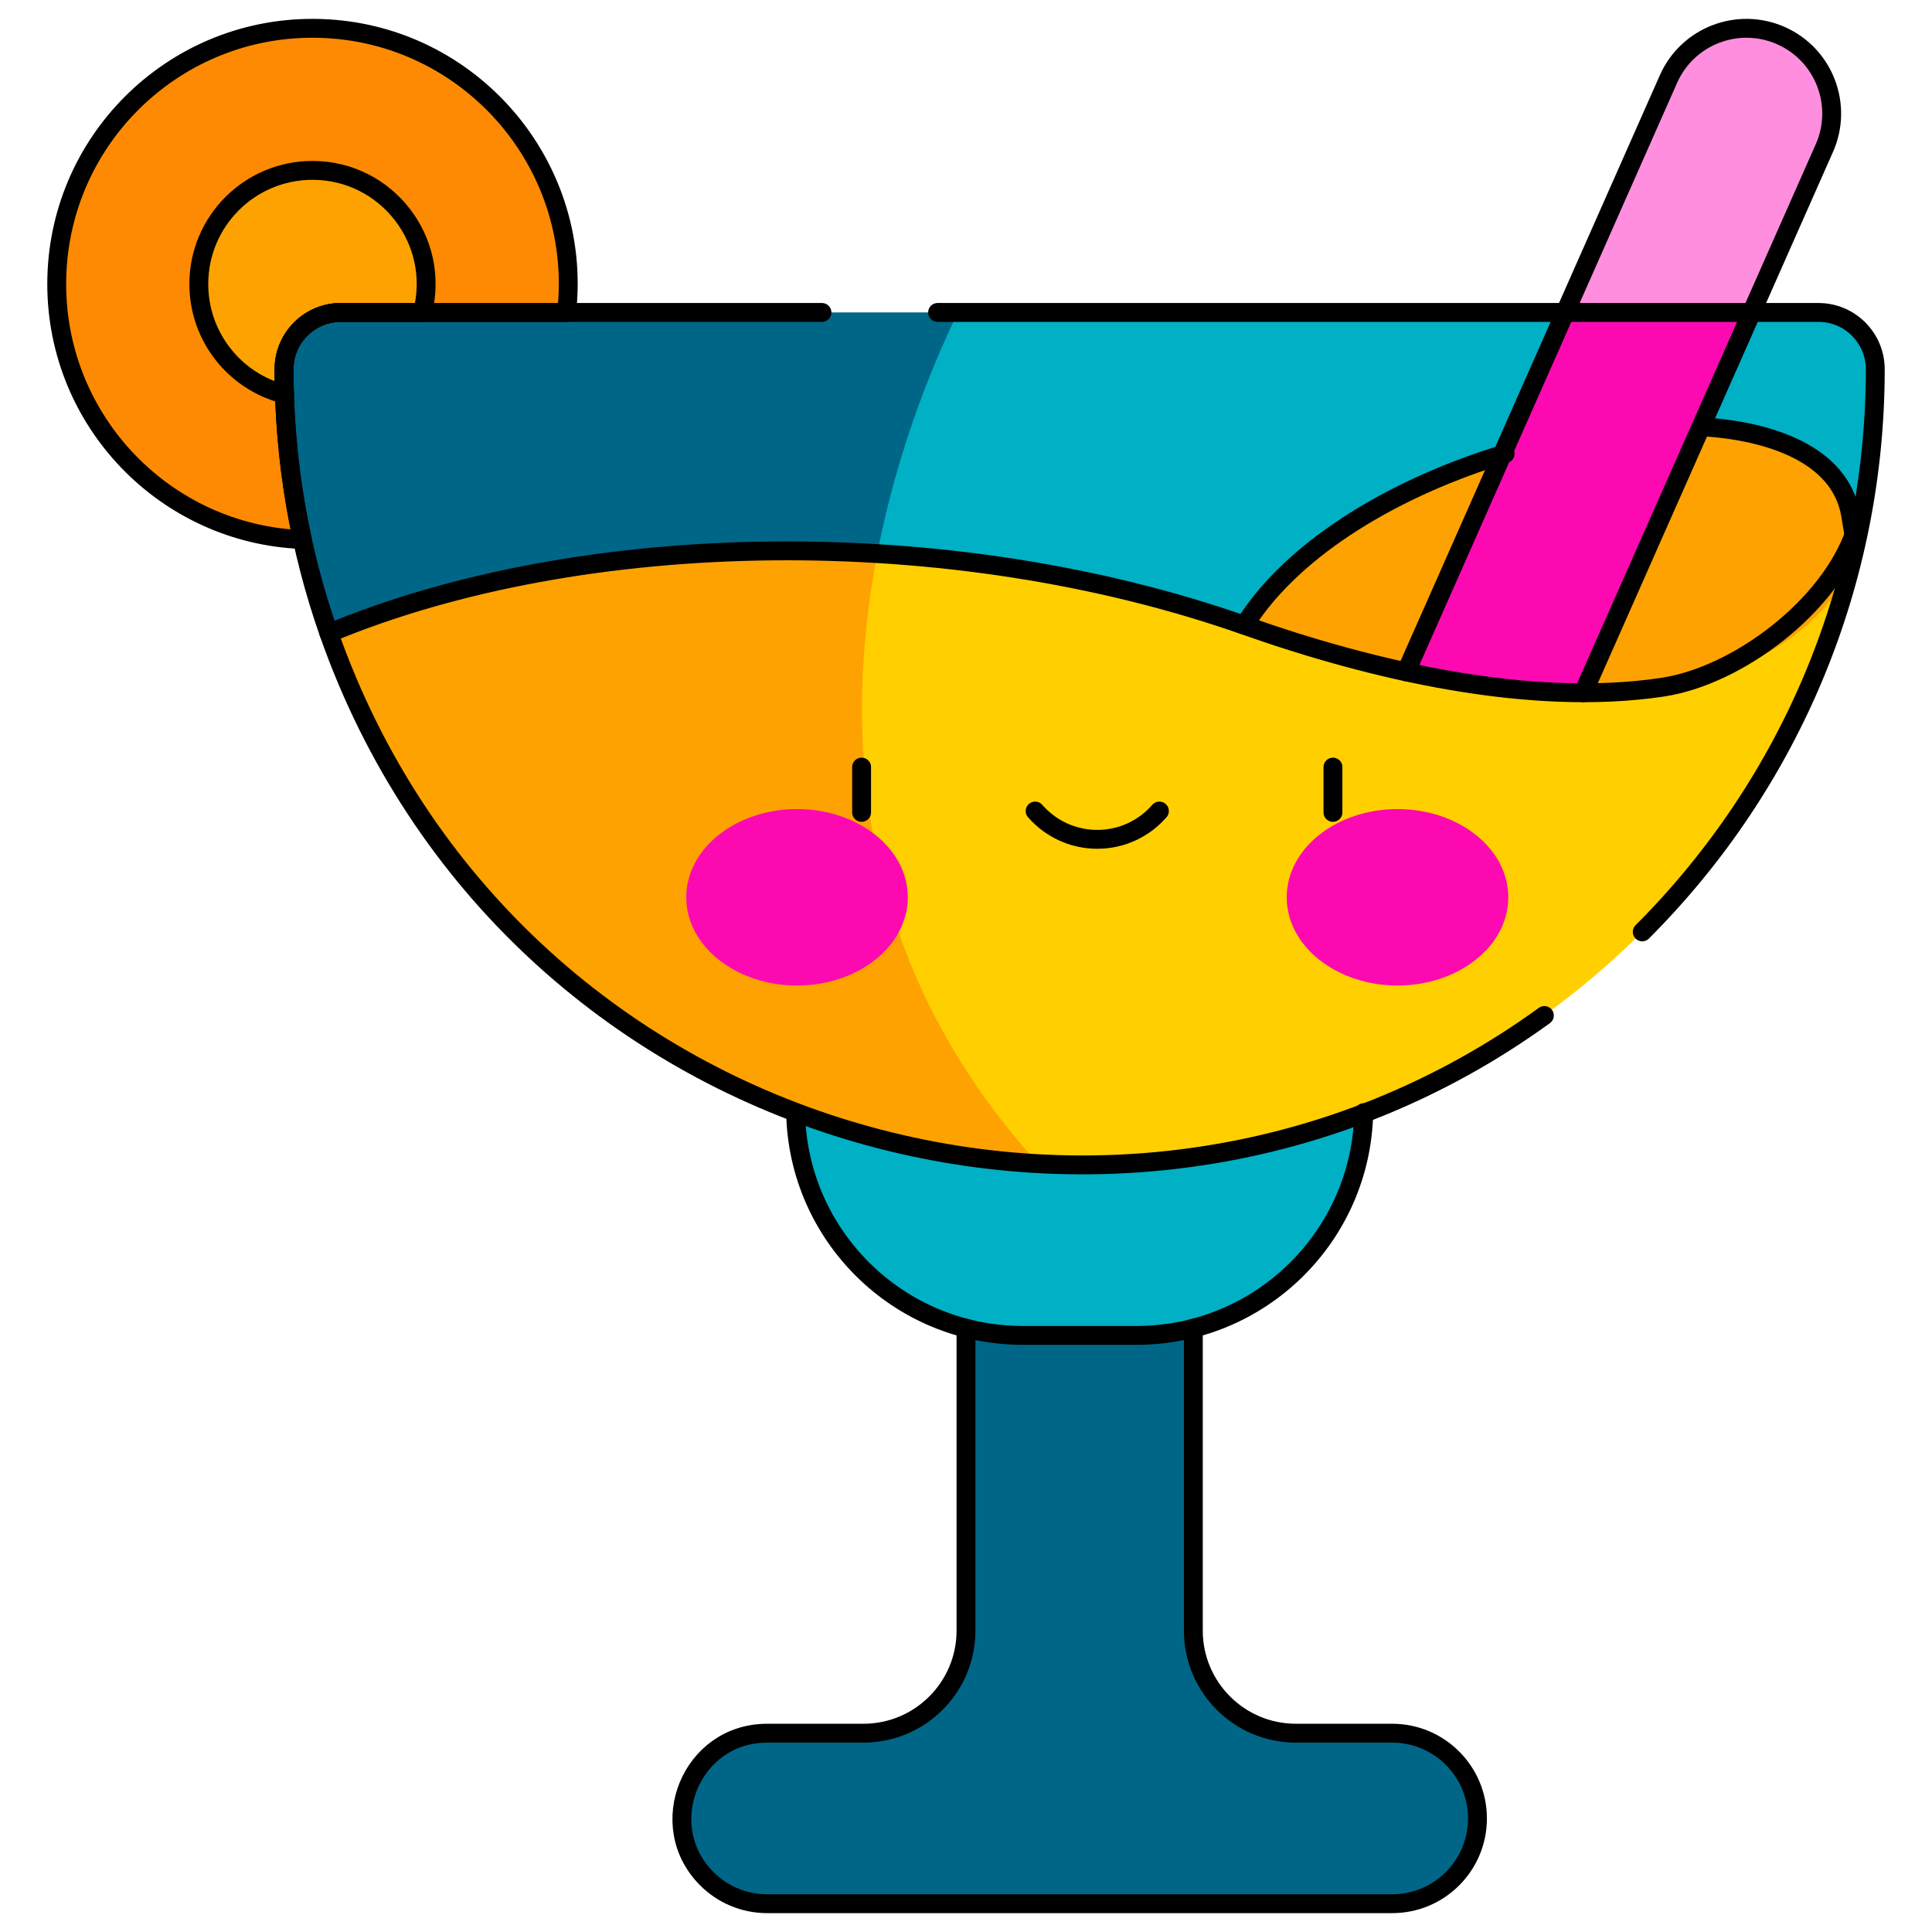 <svg xmlns="http://www.w3.org/2000/svg" version="1.1" xmlns:xlink="http://www.w3.org/1999/xlink" width="512" height="512" x="0" y="0" viewBox="0 0 511.94 511.94" style="enable-background:new 0 0 512 512" xml:space="preserve" class=""><g><path d="M368.914 459.264h-25.516c-15.016 0-27.189-12.173-27.189-27.19v-100.81h-60.235v100.81c0 15.016-12.173 27.19-27.19 27.19h-25.516c-12.475 0-22.588 10.113-22.588 22.588 0 12.475 10.113 22.588 22.588 22.588h165.647c12.475 0 22.588-10.113 22.588-22.588-.001-12.475-10.114-22.588-22.589-22.588z" style="stroke-width: 5;" fill="#006687" data-original="#6cc7ef" stroke-width="5" class="" opacity="1"></path><path d="M301.15 353.852h-30.118c-33.267 0-60.235-26.968-60.235-60.235v-7.529h150.588v7.529c0 33.267-26.968 60.235-60.235 60.235z" style="stroke-width: 5;" fill="#00b0c4" data-original="#9bddf9" stroke-width="5" class="" opacity="1"></path><path d="M496.91 97.85c0 18.507-2.405 36.788-7.05 54.27l-.01.01-7.67 16.55-196.09 117.41-42.49-25.26C136.41 148.65 253.83 82.79 253.83 82.79h228.02c8.32 0 15.06 6.75 15.06 15.06z" style="stroke-width: 5;" fill="#00b0c4" data-original="#9bddf9" stroke-width="5" class="" opacity="1"></path><path d="M243.6 260.83 87.15 167.79c-7.69-21.88-11.88-45.42-11.88-69.94 0-8.357 6.779-15.06 15.06-15.06h163.5c-13.92 28.6-43.44 104.22-10.23 178.04z" style="stroke-width: 5;" fill="#006687" data-original="#6cc7ef" stroke-width="5" class="" opacity="1"></path><path d="M489.824 133.87c-15.099-40.919-128.129-17.821-159.685 33.898 0 0 93.64 68.508 147.653 2.634 11.523-9.999 15.624-23.282 12.032-36.532z" style="stroke-width: 5;" fill="#fea201" data-original="#f7cf71" stroke-width="5" class="" opacity="1"></path><path d="m464.14 82.79-63.01 142.34c-5.05 11.41-18.4 16.56-29.8 11.51-11.41-5.05-16.56-18.39-11.51-29.8l54.91-124.05h.01l33.65-15.95 15.75 15.95z" style="stroke-width: 5;" fill="#fc09b2" data-original="#c98557" stroke-width="5" class="" opacity="1"></path><path d="M489.86 152.12c-9.67 36.41-28.84 68.95-54.7 94.81-42.331 42.331-100.237 64.6-160.02 61.47-132.4-57.55-42.67-161.7-42.67-161.7 33.56 2.03 67.12 8.35 97.67 19.13 52.24 18.4 131.637 33.683 159.72-13.71z" style="stroke-width: 5;" fill="#ffcf00" data-original="#f8ec7f" stroke-width="5" class="" opacity="1"></path><path d="M275.14 308.4C188 303.94 114.85 246.57 87.15 167.79c40.93-17.05 93.14-24.26 145.32-21.09-9.02 46.74-6.35 107.84 42.67 161.7z" style="stroke-width: 5;" fill="#fea201" data-original="#f7cf71" stroke-width="5" class="" opacity="1"></path><ellipse cx="211.199" cy="237.767" rx="29.355" ry="23.377" style="stroke-width: 5;" fill="#fc09b2" data-original="#e89fa9" stroke-width="5" class="" opacity="1"></ellipse><ellipse cx="370.312" cy="237.767" rx="29.355" ry="23.377" style="stroke-width: 5;" fill="#fc09b2" data-original="#e89fa9" stroke-width="5" class="" opacity="1"></ellipse><path d="M150.14 82.79H90.33c-8.285 0-15.06 6.706-15.06 15.06 0 15.738 1.737 30.903 4.84 45.12-36.18-1.4-65.08-31.18-65.08-67.71 0-37.42 30.34-67.76 67.76-67.76 40.509 0 71.881 35.316 67.35 75.29z" style="stroke-width: 5;" fill="#fd8a02" data-original="#f8b459" stroke-width="5" class="" opacity="1"></path><path d="M111.96 82.79H90.33c-8.285 0-15.06 6.706-15.06 15.06 0 2.21.03 4.41.11 6.61-13.05-3.3-22.7-15.12-22.7-29.2 0-16.63 13.48-30.11 30.11-30.11 19.683 0 34.074 18.578 29.17 37.64z" style="stroke-width: 5;" fill="#fea201" data-original="#f7cf71" stroke-width="5" class="" opacity="1"></path><path d="m483.42 39.24-19.28 43.55h-49.41l27.38-61.84c5.05-11.41 18.4-16.56 29.8-11.51 11.494 5.08 16.531 18.503 11.51 29.8z" style="stroke-width: 5;" fill="#ff8ede" data-original="#daa985" stroke-width="5" class="" opacity="1"></path><path d="M316.21 351.95v80.12c0 15.02 12.17 27.19 27.19 27.19h25.51c12.469 0 22.59 10.121 22.59 22.59 0 12.48-10.11 22.59-22.59 22.59H203.27c-6.24 0-11.89-2.53-15.97-6.61-14.109-14.109-4.215-38.57 15.97-38.57h25.51c15.02 0 27.19-12.17 27.19-27.19v-80.12" style="stroke-width: 5; stroke-linecap: round; stroke-linejoin: round; stroke-miterlimit: 10;" fill="none" stroke="#000000" stroke-width="5" stroke-linecap="round" stroke-linejoin="round" stroke-miterlimit="10" data-original="#000000" class=""></path><path d="M361.36 294.83c-.64 32.7-27.35 59.02-60.21 59.02h-30.12c-32.86 0-59.57-26.31-60.21-59.01" style="stroke-width: 5; stroke-linecap: round; stroke-linejoin: round; stroke-miterlimit: 10;" fill="none" stroke="#000000" stroke-width="5" stroke-linecap="round" stroke-linejoin="round" stroke-miterlimit="10" data-original="#000000" class=""></path><path d="M409.228 269.088c-111.039 80.518-274.511 34-322.078-101.297-7.69-21.88-11.88-45.42-11.88-69.94 0-8.357 6.779-15.06 15.06-15.06h127.473M248.44 82.79h233.41c8.32 0 15.06 6.75 15.06 15.06 0 56.102-22.08 109.41-61.75 149.08" style="stroke-width: 5; stroke-linecap: round; stroke-linejoin: round; stroke-miterlimit: 10;" fill="none" stroke="#000000" stroke-width="5" stroke-linecap="round" stroke-linejoin="round" stroke-miterlimit="10" data-original="#000000" class=""></path><path d="M491.527 143.488c0-.005-1.084-6.647-1.173-7.148-2.798-16.209-21.897-22.08-38.466-23.19M398.831 120.23c-28.377 8.61-55.583 24.36-68.691 44.83" style="stroke-width: 5; stroke-linecap: round; stroke-linejoin: round; stroke-miterlimit: 10;" fill="none" stroke="#000000" stroke-width="5" stroke-linecap="round" stroke-linejoin="round" stroke-miterlimit="10" data-original="#000000" class=""></path><path d="m372.58 178.02 69.53-157.07c5.05-11.41 18.4-16.56 29.8-11.51 11.495 5.08 16.531 18.503 11.51 29.8l-63.88 144.31" style="stroke-width: 5; stroke-linecap: round; stroke-linejoin: round; stroke-miterlimit: 10;" fill="none" stroke="#000000" stroke-width="5" stroke-linecap="round" stroke-linejoin="round" stroke-miterlimit="10" data-original="#000000" class=""></path><path d="M87.15 167.79c67.26-28.01 164.95-29.48 242.99-1.96 33.611 11.839 75.079 21.532 110.36 16.27 20.043-3.014 44.235-21.397 51.027-41.094M228.307 203.264v12M353.204 203.264v12M274.291 214.907c4.003 4.594 9.892 7.501 16.464 7.501 6.572 0 12.461-2.907 16.464-7.501M150.14 82.79H90.33c-8.285 0-15.06 6.706-15.06 15.06 0 2.21.03 4.41.11 6.61.4 13.18 2.01 26.05 4.73 38.51-36.18-1.4-65.08-31.18-65.08-67.71 0-37.42 30.34-67.76 67.76-67.76 40.509 0 71.881 35.317 67.35 75.29z" style="stroke-width: 5; stroke-linecap: round; stroke-linejoin: round; stroke-miterlimit: 10;" fill="none" stroke="#000000" stroke-width="5" stroke-linecap="round" stroke-linejoin="round" stroke-miterlimit="10" data-original="#000000" class=""></path><path d="M111.96 82.79H90.33c-8.285 0-15.06 6.706-15.06 15.06 0 2.21.03 4.41.11 6.61-13.05-3.3-22.7-15.12-22.7-29.2 0-16.63 13.48-30.11 30.11-30.11 19.682 0 34.073 18.578 29.17 37.64z" style="stroke-width: 5; stroke-linecap: round; stroke-linejoin: round; stroke-miterlimit: 10;" fill="none" stroke="#000000" stroke-width="5" stroke-linecap="round" stroke-linejoin="round" stroke-miterlimit="10" data-original="#000000" class=""></path></g></svg>
